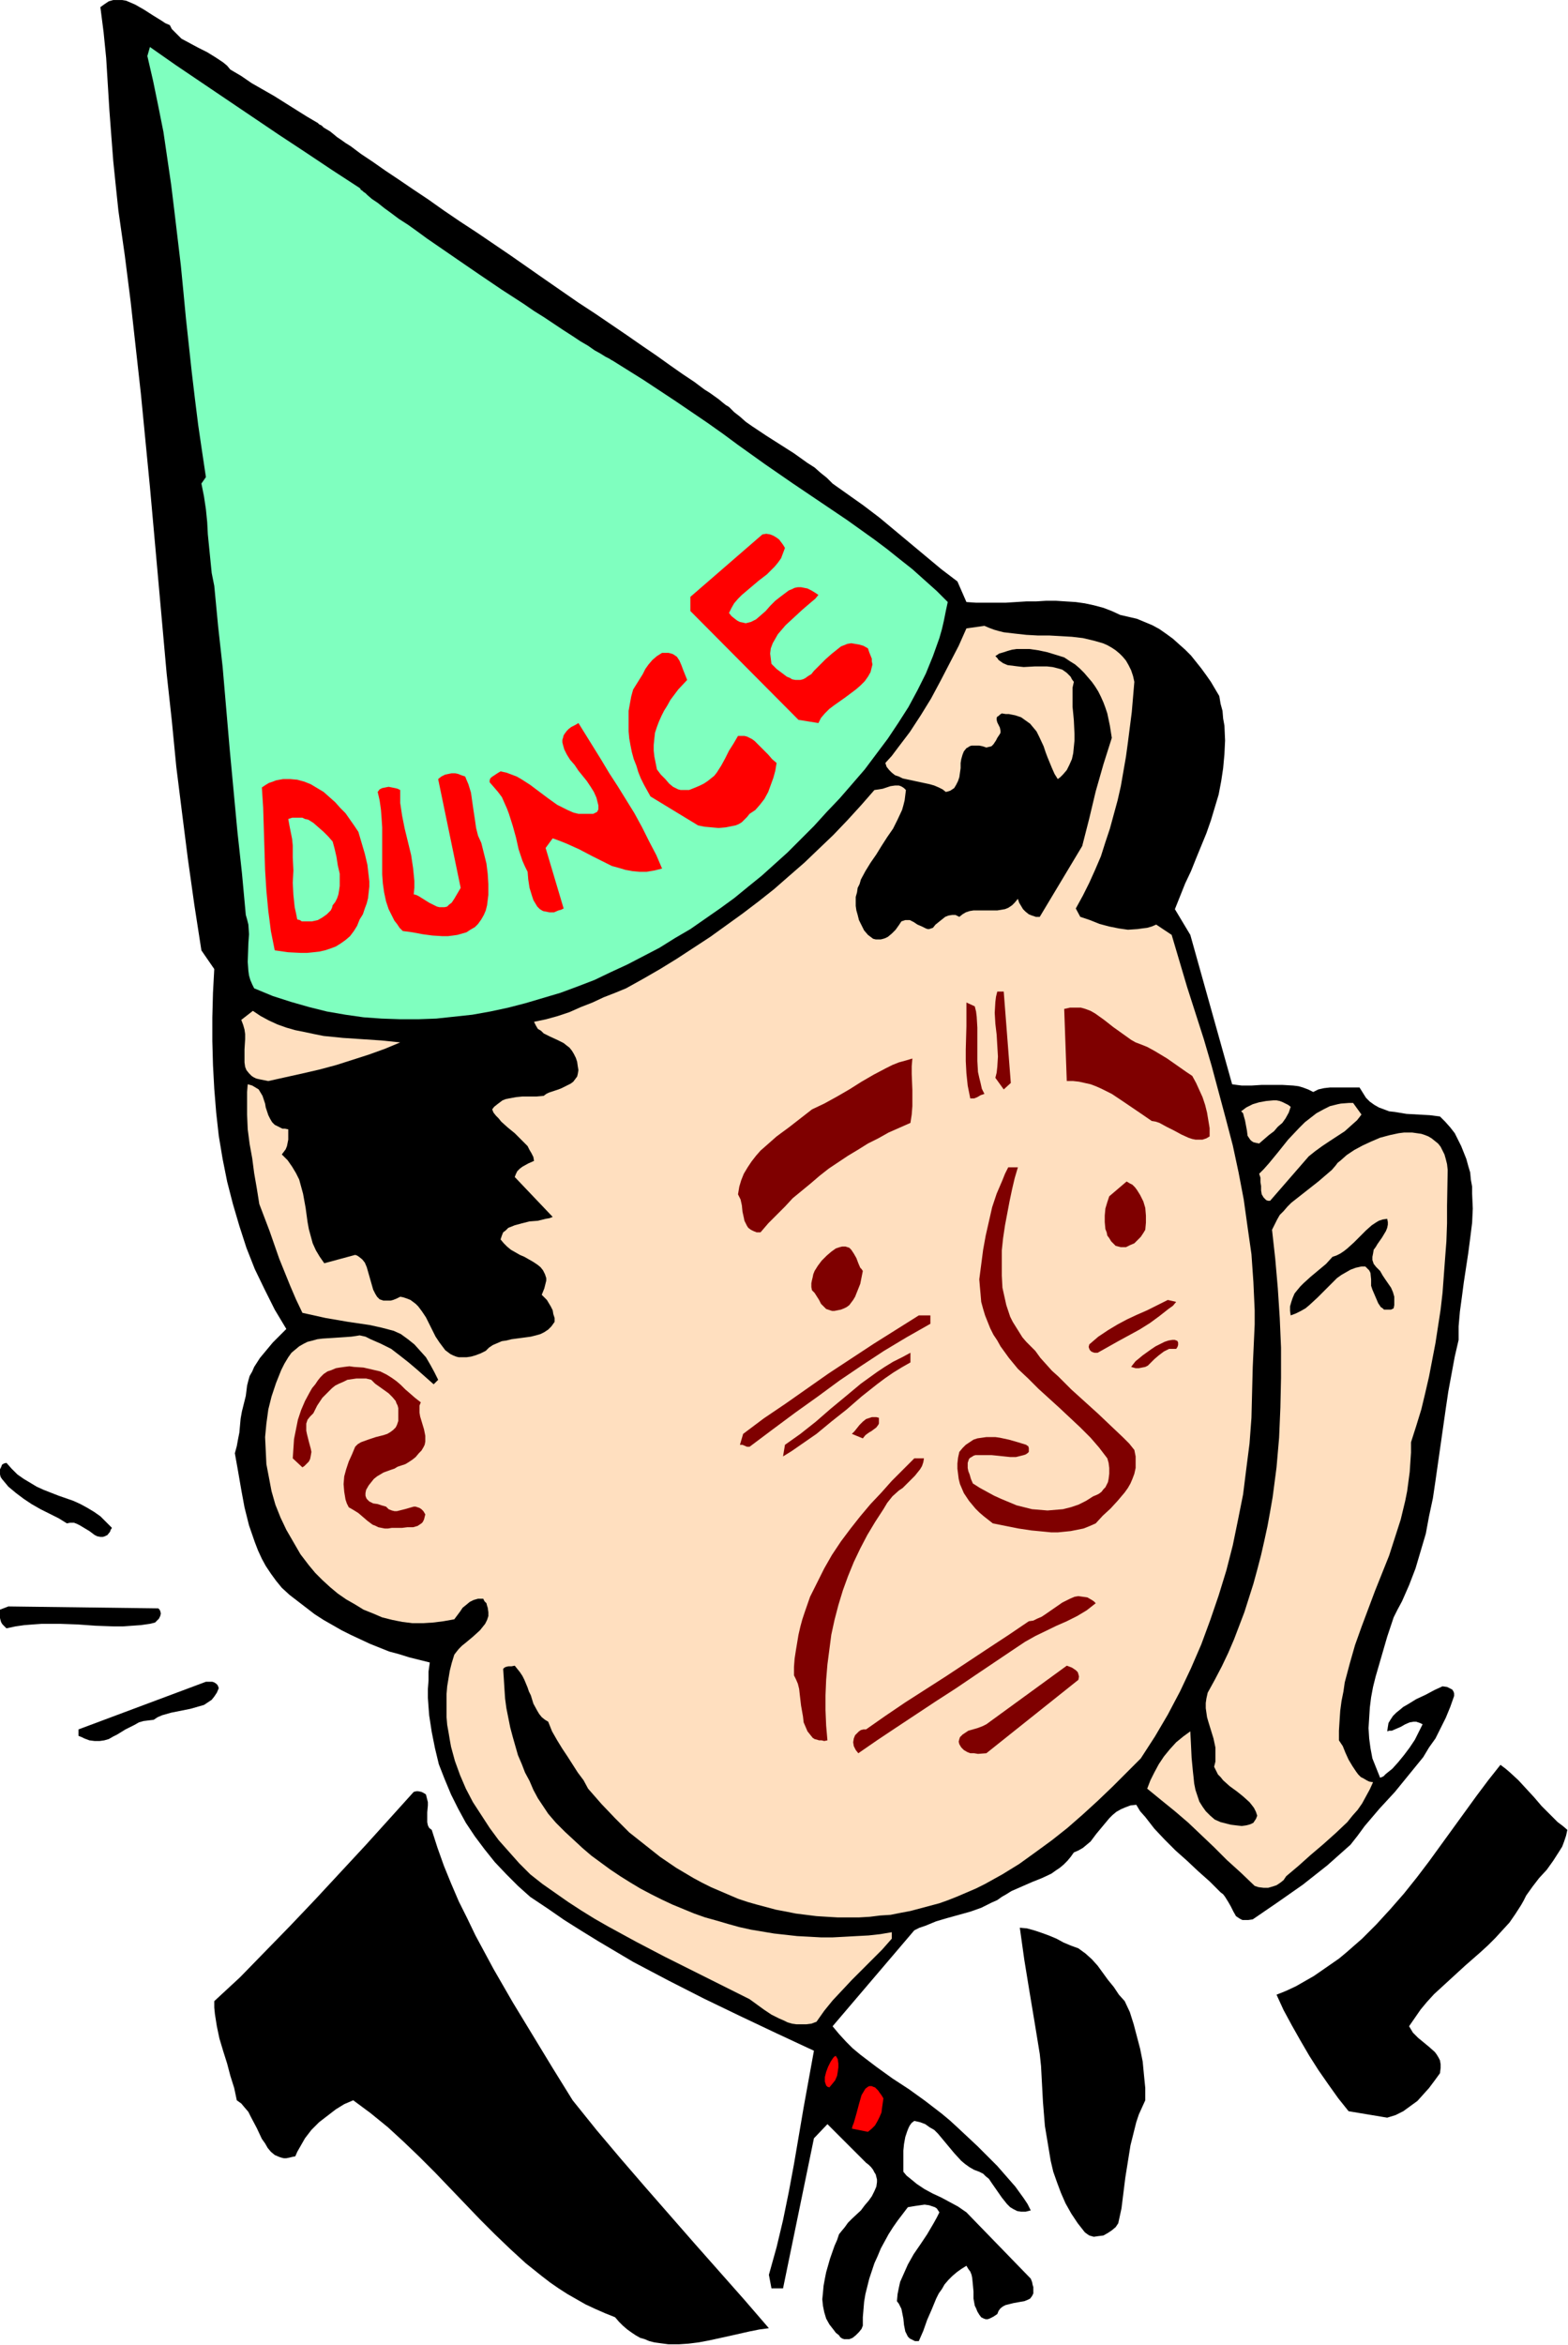 <svg xmlns="http://www.w3.org/2000/svg" fill-rule="evenodd" height="588.515" preserveAspectRatio="none" stroke-linecap="round" viewBox="0 0 2437 3642" width="393.822"><style>.brush1{fill:#000}.pen1{stroke:none}.brush2{fill:#ffdfbf}.brush3{fill:#7fffbf}.brush4{fill:red}.brush5{fill:#7f0000}</style><path class="pen1 brush1" d="m1850 1452 65 232 7 1 8 1h15l16-1h32l17 1 8 1 7 2 8 3 8 4 8-4 9-2 9-1h46l5 8 5 8 6 6 7 5 7 4 8 3 8 3 9 1 18 3 18 1 18 1 8 1 8 1 8 8 8 9 7 9 5 10 5 10 4 10 4 10 3 11 3 10 1 11 2 11v11l1 23-1 22-3 24-3 23-7 46-3 23-3 22-2 23v21l-6 26-5 27-5 27-4 27-4 28-4 28-8 56-4 27-6 28-5 27-8 27-8 27-10 26-11 25-7 13-6 12-10 30-9 31-9 31-4 16-3 16-2 16-1 16-1 16 1 16 2 15 3 16 6 15 6 15 5-2 4-4 10-8 9-10 9-11 9-12 8-12 6-12 6-12-4-2-3-1-3-1h-4l-6 1-7 3-7 4-7 3-7 3h-4l-3 1 1-7 1-6 3-5 4-6 5-5 5-4 6-5 7-4 13-8 15-7 13-7 13-6 7 1 6 3 2 1 2 3 1 3v4l-6 17-7 17-8 16-8 16-10 14-9 15-22 27-22 27-12 13-12 13-23 27-11 15-11 14-18 16-18 16-19 15-19 15-20 14-20 14-19 13-19 13-7 1h-9l-4-2-3-2-3-2-4-7-4-8-4-7-5-8-3-4-4-3-17-17-18-16-17-16-18-16-17-17-16-17-14-18-8-9-6-10-9 1-8 3-7 3-7 4-6 5-5 5-10 12-5 6-5 6-9 12-6 5-6 5-7 4-7 3-5 7-5 6-6 6-6 5-6 4-7 5-15 7-15 6-16 7-16 7-8 5-7 4-7 5-9 4-16 8-17 6-18 5-18 5-17 5-17 7-9 3-8 4-127 149 10 12 11 12 10 10 12 10 25 19 25 18 26 17 25 18 26 20 12 10 12 11 31 29 31 31 14 16 14 16 13 18 6 9 5 10-8 2h-7l-6-1-6-3-5-3-5-5-4-5-4-5-16-23-4-6-5-4-4-4-6-3-8-3-7-4-7-5-6-5-11-12-10-12-10-12-5-6-6-6-7-4-7-5-8-3-9-2-4 3-3 4-2 4-2 5-3 9-2 11-1 10v33l5 6 5 4 11 9 12 8 13 7 13 6 13 7 13 7 13 9 100 103 2 5 1 5 1 3v10l-2 4-3 4-4 2-5 2-6 1-11 2-12 3-4 2-4 3-3 4-2 5-6 4-6 3-3 1h-3l-3-1-4-2-3-4-3-5-2-5-2-4-2-11v-11l-1-11-1-10-1-5-2-5-3-4-3-5-8 5-7 5-7 6-6 6-6 7-4 7-5 7-4 8-7 17-7 16-6 17-7 16h-6l-4-2-4-2-3-3-2-4-2-4-2-10-1-10-2-10-1-5-2-4-2-4-3-4 1-11 2-10 2-9 4-9 4-9 4-9 9-16 11-16 10-15 10-17 5-9 4-8-2-3-2-3-3-2-3-1-6-2-7-1-7 1-7 1-6 1-6 1-16 21-7 10-7 11-6 11-6 11-5 12-5 11-4 12-4 12-3 12-3 12-2 12-1 12-1 12v13l-2 5-4 5-5 5-5 4-5 2h-8l-3-1-3-2-2-3-5-4-3-4-7-9-5-9-3-10-2-10-1-10 1-10 1-11 2-11 2-10 6-21 7-20 4-9 3-9 4-5 5-6 5-7 6-6 14-13 6-8 6-7 5-7 4-8 3-7 1-7v-4l-1-4-1-4-2-3-2-4-3-4-4-4-4-3-60-60-21 22-48 233h-18l-4-21 12-43 10-42 9-44 8-43 15-88 16-88-58-27-57-27-56-27-55-28-55-29-27-16-27-16-26-16-27-17-26-18-27-18-19-17-18-18-18-19-16-20-15-20-14-21-12-22-11-22-10-24-9-23-6-25-5-25-2-13-2-13-1-13-1-14v-14l1-13v-14l2-14-16-4-16-4-16-5-15-4-15-6-15-6-15-7-15-7-14-7-14-8-14-8-14-9-13-10-13-10-13-10-12-11-9-11-8-11-8-12-6-11-6-13-5-13-9-26-7-28-5-27-5-29-5-28 3-11 2-11 2-10 1-11 1-11 2-11 3-12 3-12 1-8 1-8 2-8 2-7 4-7 3-7 9-14 10-12 10-12 11-11 10-10-9-15-9-15-8-16-8-16-15-31-13-33-11-34-10-34-9-35-7-35-6-36-4-36-3-37-2-37-1-37v-37l1-38 2-37-20-29-11-71-10-71-9-71-9-72-7-72-8-73-13-145-13-145-14-144-8-72-8-72-9-71-10-70-4-38-4-39-3-39-3-40-5-81-4-40-5-39 7-5 6-4 7-2h14l6 1 7 3 7 3 14 8 14 9 13 8 6 4 7 3 3 6 5 5 5 5 5 5 13 7 13 7 14 7 13 8 6 4 6 4 6 5 5 6 17 10 16 11 35 20 35 22 16 10 17 10 2 2 4 2 3 3 5 3 5 3 5 4 6 5 6 4 7 5 8 5 8 6 8 6 9 6 9 6 20 14 21 14 22 15 24 16 24 17 25 17 26 17 53 36 53 37 26 18 26 18 26 17 25 17 25 17 23 16 22 15 21 15 20 14 9 6 9 6 8 6 8 6 8 5 7 5 7 5 6 5 5 4 5 3 8 8 9 7 9 8 10 7 21 14 22 14 22 14 21 15 11 7 9 8 10 8 9 9 24 17 24 17 25 19 48 40 24 20 24 20 25 19 14 32 15 1h46l32-2h15l16-1h15l15 1 16 1 14 2 14 3 15 4 13 5 13 6 13 3 13 3 12 5 12 5 11 6 10 7 11 8 10 9 9 8 9 9 8 10 8 10 8 11 7 10 13 22 2 12 3 11 1 12 2 11 1 23-1 21-2 22-3 20-4 21-6 20-6 20-7 20-16 39-8 20-9 19-16 40 24 40z"/><path class="pen1 brush2" d="m1797 1436-7 3-7 2-8 1-7 1-15 1-14-2-15-3-15-4-15-6-15-5-7-13 11-20 10-20 9-20 9-21 7-22 7-21 6-22 6-22 5-22 4-23 4-23 3-22 6-47 4-47-2-9-3-9-4-8-4-7-5-6-5-5-6-5-6-4-7-4-7-3-7-2-7-2-17-4-17-2-17-1-18-1h-18l-18-1-18-2-17-2-8-2-7-2-8-3-7-3-28 4-12 27-14 27-14 27-15 28-16 26-17 26-19 25-9 12-10 11 2 6 4 5 4 4 5 4 6 2 6 3 14 3 14 3 14 3 7 2 7 3 6 3 5 4 4-1 3-1 3-2 3-2 3-5 3-6 2-6 1-7 1-7v-8l1-6 2-7 2-5 4-5 2-1 3-2 3-1h12l5 1 6 2 4-1 4-1 3-3 4-6 2-4 2-3 2-3 1-2v-3l-1-5-2-4-2-4-1-4v-3l1-2 2-1 2-2 3-2 6 1h5l10 2 9 3 7 5 7 5 5 6 5 6 4 8 7 15 3 9 3 8 7 17 4 9 5 8 4-3 4-4 6-7 4-8 4-9 2-9 1-10 1-10v-10l-1-21-1-11-1-10v-30l2-9-3-4-2-4-3-3-3-3-7-5-7-2-8-2-9-1h-18l-18 1-9-1-8-1-8-1-7-3-7-5-2-3-3-3 6-4 7-2 6-2 7-2 7-1h20l14 2 14 3 26 8 9 6 8 5 7 6 7 7 12 14 5 7 5 8 4 8 4 9 3 8 3 9 4 19 3 19-13 41-12 42-10 42-11 43-66 110h-6l-6-2-5-2-5-4-4-4-3-5-3-5-2-6-5 6-4 4-6 4-5 2-6 1-6 1h-37l-6 1-6 2-5 3-5 4-6-3h-5l-6 1-5 2-5 4-5 4-5 4-4 5-3 1-3 1h-2l-3-1-6-3-7-3-6-4-6-3h-7l-3 1-3 1-4 6-5 7-6 6-6 5-4 2-3 1-4 1h-8l-4-1-4-3-4-3-6-7-4-8-4-8-2-8-2-7-1-7v-14l2-7 1-7 3-6 2-7 7-13 8-13 9-13 8-13 9-14 9-13 7-14 7-15 2-7 2-8 1-8 1-8-3-3-3-2-2-1-3-1h-6l-7 1-6 2-6 2-6 1-7 1-21 24-21 23-22 23-22 21-23 22-23 20-24 21-24 19-25 19-25 18-25 18-26 17-26 17-26 16-26 15-27 15-17 7-18 7-17 8-18 7-18 8-18 6-18 5-19 4 3 6 3 5 5 3 4 4 10 5 11 5 10 5 5 4 4 3 4 5 3 5 3 6 2 6 1 7 1 6-1 6-1 4-3 4-3 4-4 3-4 2-10 5-5 2-6 2-9 3-4 2-4 3-11 1h-22l-10 1-11 2-5 1-5 2-4 3-4 3-5 4-3 4 2 5 4 5 4 4 4 5 10 9 11 9 10 10 5 5 5 5 3 6 3 5 3 6 1 6-9 4-9 5-4 3-4 4-2 4-2 5 59 62-5 2-6 1-12 3-13 1-12 3-11 3-5 2-5 2-4 4-4 3-2 5-2 6 5 6 5 5 6 5 14 8 7 3 14 8 6 4 5 4 4 5 3 6 2 6v4l-1 4-1 4-1 4-2 5-2 5 4 4 4 4 3 5 3 5 3 6 1 6 2 6v6l-5 7-5 5-6 4-6 3-7 2-8 2-15 2-15 2-8 2-7 1-7 3-7 3-6 4-5 5-8 4-8 3-7 2-7 1h-12l-4-1-5-2-4-2-4-3-4-3-3-4-6-8-6-9-10-20-5-10-6-9-6-8-4-4-4-3-4-3-5-2-6-2-5-1-6 3-5 2-4 1h-11l-3-1-3-1-4-4-3-5-3-6-2-7-2-7-2-7-2-7-2-7-3-7-4-5-5-4-3-2-3-1-48 13-7-10-6-10-5-11-3-11-3-11-2-11-3-22-4-22-3-11-3-11-5-10-6-10-7-10-9-9 3-4 3-4 2-5 1-5 1-5v-16l-5-1h-4l-6-3-6-3-4-4-3-5-3-6-4-12-1-6-2-6-2-6-3-5-3-5-5-3-5-3-7-2-1 12v35l1 23 3 23 4 22 3 23 4 23 4 25 16 42 15 43 17 42 9 21 10 21 18 4 18 4 35 6 34 5 18 4 19 5 11 5 11 8 10 8 9 10 9 10 7 12 6 11 6 12-7 7-26-23-13-11-14-11-13-10-16-8-16-7-8-4-9-2-6 1-7 1-15 1-15 1-15 1-8 1-7 2-8 2-6 3-7 4-6 5-6 5-5 7-6 10-5 10-4 10-4 10-7 21-5 20-3 22-2 21 1 21 1 21 4 21 4 21 6 21 8 20 9 19 11 19 11 19 13 17 10 12 11 11 12 11 12 10 13 9 14 8 13 8 15 6 14 6 16 4 15 3 16 2h16l16-1 16-2 17-3 9-12 4-6 5-4 6-5 6-3 7-2h8l2 4 3 3 1 4 1 3 1 7v6l-2 6-3 6-4 5-4 5-11 10-6 5-6 5-5 4-5 5-4 5-3 4-4 13-3 12-2 12-2 12-1 12v36l1 12 2 11 2 12 2 11 6 22 8 22 9 21 11 21 13 20 13 20 14 19 16 18 16 18 17 17 19 15 20 14 20 14 20 13 21 13 21 12 44 24 44 23 44 22 44 22 44 22 22 16 12 8 12 6 7 3 6 3 7 2 7 1h15l8-1 8-3 12-17 13-16 15-16 15-16 16-16 16-16 15-15 15-17v-10l-18 3-18 2-19 1-18 1-19 1h-18l-18-1-19-1-18-2-18-2-18-3-18-3-18-4-18-5-17-5-18-5-17-6-17-7-17-7-17-8-16-8-17-9-15-9-16-10-15-10-15-11-15-11-14-12-14-13-13-12-14-14-12-14-8-12-8-12-7-13-6-14-7-13-5-13-6-14-4-14-4-14-4-15-3-15-3-15-2-15-1-15-1-16-1-15 2-2 2-1 4-1h5l5-1 4 5 4 5 4 6 3 6 5 12 2 6 3 6 4 13 6 11 3 5 4 5 5 4 5 3 6 15 8 14 8 13 8 12 16 25 9 12 7 13 21 24 21 22 22 22 24 19 24 19 25 17 27 16 13 7 14 7 14 6 14 6 14 6 15 5 14 4 15 4 15 4 16 3 15 3 16 2 16 2 16 1 17 1h33l17-1 16-2 16-1 15-3 16-3 15-4 15-4 15-4 14-5 15-6 14-6 14-6 14-7 27-15 26-16 25-18 26-19 24-19 24-21 23-21 23-22 22-22 22-22 22-34 20-34 19-36 17-36 16-37 14-38 13-38 12-39 10-39 8-39 8-40 5-40 5-39 3-40 1-40 1-39 1-22 1-22 1-22v-22l-1-22-1-22-3-43-6-42-6-43-8-42-9-42-11-42-11-41-11-41-12-41-26-81-24-81-24-16z"/><path class="pen1 brush3" d="m559 292 1 1 1 2 2 1 2 2 3 2 3 3 7 6 9 6 10 8 11 8 12 9 14 9 14 10 15 11 16 11 16 11 16 11 35 24 34 23 34 22 16 11 16 10 15 10 15 10 14 9 12 8 12 7 10 7 9 5 8 5 4 2 2 1 3 2 2 1 24 15 24 15 50 33 50 34 24 17 23 17 42 30 42 29 43 29 43 29 42 30 20 15 20 16 19 15 19 17 19 17 17 17-3 14-3 15-3 13-4 14-5 14-5 14-11 27-13 26-14 26-16 25-16 24-18 24-18 24-19 22-20 23-20 21-20 22-41 41-20 18-20 18-21 17-22 18-22 16-23 16-23 16-24 14-24 15-25 13-25 13-26 12-25 12-26 10-27 10-27 8-27 8-27 7-28 6-28 5-28 3-28 3-28 1h-28l-29-1-28-2-28-4-29-5-28-7-28-8-28-9-29-12-3-6-3-7-2-7-1-7-1-14 1-29 1-14-1-15-2-8-2-7-6-65-7-64-12-128-11-128-7-63-6-63-4-20-2-20-4-40-1-19-2-20-3-20-4-20 7-10-6-40-6-41-5-40-5-42-9-83-4-42-4-41-10-84-5-41-6-41-6-41-8-40-8-39-9-39 4-14 40 28 40 27 80 54 40 27 41 27 42 28 43 28z"/><path class="pen1 brush4" d="m1220 851-3 8-3 8-5 7-5 6-6 6-6 6-13 10-13 11-13 11-6 6-6 7-4 7-4 8 4 5 5 4 4 3 4 2 5 1 4 1 4-1 4-1 4-2 4-2 7-6 8-7 7-8 8-8 9-7 8-6 4-3 5-2 4-2 5-1h5l5 1 5 1 6 3 5 3 6 4-5 6-6 5-14 12-13 12-13 12-6 7-6 7-4 7-4 7-3 8-1 8 1 8 1 8 8 8 8 6 8 6 5 2 3 2 5 1h8l4-1 4-2 4-3 5-3 4-5 9-9 9-9 9-8 10-8 5-4 5-2 5-2 6-1 6 1 6 1 7 2 7 4 2 6 2 5 2 5v4l1 5-1 4-1 4-1 4-4 7-5 7-7 7-7 6-16 12-17 12-8 6-7 7-6 7-4 8-31-5-168-169v-22l112-97 6-1 6 1 5 2 5 3 4 3 3 4 3 4 3 5zm-152 205-14 15-12 16-5 9-5 8-4 8-4 9-3 8-3 9-1 9-1 10v9l1 9 2 10 2 10 6 8 7 7 6 7 6 5 4 2 4 2 4 1h13l5-2 5-2 7-3 6-3 6-4 5-4 5-4 4-5 7-11 6-11 6-12 7-11 7-12h10l4 1 4 2 4 2 4 3 7 7 7 7 7 7 6 7 7 6-2 12-3 11-4 11-4 11-6 11-7 9-7 8-9 6-4 5-4 4-4 4-5 3-5 2-5 1-10 2-11 1-11-1-11-1-10-2-74-45-10-18-5-10-4-10-3-10-4-10-3-11-2-10-2-11-1-11v-32l2-11 2-11 3-11 5-8 5-8 5-8 4-8 5-7 6-7 7-6 8-5h10l4 1 3 1 3 2 3 2 4 6 3 7 3 8 6 15zm-133 125 12 20 13 20 26 42 12 22 11 22 11 21 9 21-12 3-12 2h-11l-11-1-11-2-10-3-11-3-10-5-20-10-21-11-20-9-10-4-11-4-11 15 28 94-4 2-4 1-7 3h-7l-5-1-5-1-5-3-4-4-3-5-3-5-2-6-4-13-2-13-1-12-4-8-4-9-6-18-4-18-5-18-6-19-3-8-4-9-4-9-6-8-6-7-7-8v-3l1-3 2-2 3-2 6-4 5-3 9 2 8 3 8 3 7 4 14 9 28 21 14 10 8 4 8 4 9 4 8 2h23l4-2 2-1 1-2 1-2v-6l-1-4-2-8-4-9-5-8-6-9-13-16-6-9-7-8-5-8-4-8-2-7-1-4v-4l1-3 1-4 2-3 3-4 3-3 4-3 6-3 5-3 36 58zm-187 128 4 16 4 16 2 16 1 16v17l-1 8-1 8-2 8-3 7-4 7-5 7-5 5-7 4-6 4-7 2-7 2-7 1-8 1h-8l-16-1-15-2-16-3-15-2-5-5-4-6-4-5-3-6-6-12-4-12-3-14-2-14-1-14v-73l-1-15-1-13-2-14-3-13 3-4 4-2 5-1 5-1 5 1 5 1 4 1 4 2v20l3 20 4 20 10 41 3 20 1 10 1 10v11l-1 10 4 1 4 2 8 5 8 5 8 4 4 2 4 1h8l4-1 3-3 4-3 4-6 10-17-35-169 5-4 6-3 5-1 5-1h5l5 1 5 2 6 2 2 5 3 7 4 13 2 14 2 14 2 13 2 14 3 12 5 11zm-191-17 5 17 5 17 4 17 2 17 1 9v8l-1 9-1 9-2 8-3 8-3 9-5 8-4 10-5 8-6 8-7 6-7 5-8 5-8 3-9 3-9 2-9 1-10 1h-9l-20-1-21-3-3-15-3-15-2-16-2-15-3-32-2-32-1-33-1-32-1-32-2-31 6-4 5-3 6-2 5-2 11-2h11l11 1 11 3 10 4 10 6 10 6 9 8 9 8 8 9 8 8 7 10 7 10 6 9z"/><path class="pen1 brush3" d="m517 1307 3 11 3 13 2 13 3 13v19l-1 7-1 6-2 6-3 6-4 5-1 4-2 4-6 6-7 5-7 4-9 2h-16l-3-2-4-1-2-10-2-9-2-19-1-19 1-19-1-20v-19l-1-10-2-10-2-10-2-11 6-2h16l4 2 5 1 8 5 8 7 8 7 7 7 7 8z"/><path class="pen1 brush5" d="m1571 1682-11 10-13-18 2-8 1-9 1-16-1-17-1-17-2-17-1-17 1-17 1-8 2-8h10l11 142zm-56-119 2 8 1 8 1 17v52l1 17 2 9 2 8 2 9 4 8-6 2-5 3-5 2h-6l-2-10-2-10-2-19-1-19v-18l1-36v-37l13 6zm338 108 6 11 5 11 5 11 4 12 3 12 2 12 2 12v13l-5 3-6 2h-11l-5-1-6-2-11-5-11-6-12-6-11-6-6-2-6-1-16-11-31-21-15-10-16-8-9-4-8-3-9-2-9-2-9-1h-10l-4-112 9-2h17l7 2 8 3 7 4 7 5 7 5 14 11 14 10 7 5 7 5 7 4 8 3 10 4 11 6 10 6 10 6 20 14 10 7 9 6z"/><path class="pen1 brush2" d="m622 1619-24 10-25 9-25 8-25 8-26 7-26 6-27 6-27 6-5-1-5-1-5-1-4-1-4-2-3-2-4-4-4-5-2-5-1-7v-20l1-16v-8l-1-7-2-7-3-8 18-14 12 8 13 7 13 6 14 5 14 4 15 3 14 3 15 3 30 3 30 2 30 2 29 3z"/><path class="pen1 brush5" d="m1418 1644-1 12v12l1 25v25l-1 13-2 13-34 15-16 9-16 8-16 10-15 9-15 10-15 10-14 11-14 12-28 23-12 13-13 13-13 13-12 14h-6l-5-2-4-2-4-3-2-3-2-4-2-4-1-5-2-9-1-10-2-9-2-4-2-4 2-12 3-10 4-10 6-10 6-9 7-9 7-8 8-7 17-15 19-14 18-14 18-14 19-9 20-11 19-11 19-12 19-11 19-10 10-5 10-4 11-3 10-3z"/><path class="pen1 brush2" d="m2006 1719-3 9-5 9-5 7-7 6-6 7-8 6-15 13-5-1-4-1-3-2-2-2-2-3-2-3-1-8-3-16-2-7-1-4-3-3 4-3 4-3 10-5 10-3 11-2 11-1h5l5 1 5 2 4 2 4 2 4 3zm110 12-3 4-4 5-9 8-10 9-23 15-12 8-11 8-10 8-60 69h-3l-3-1-2-2-2-2-3-5-1-6v-7l-1-6v-7l-2-6 7-7 8-9 14-17 16-20 17-18 9-9 9-7 9-7 11-6 10-5 12-3 5-1 13-1h6l13 18zm134 86-1 56v27l-1 28-2 26-2 27-2 27-3 26-4 26-4 26-5 26-5 26-6 26-6 25-8 26-8 25v16l-1 15-1 15-2 15-2 15-3 15-7 29-9 28-9 28-22 55-21 56-10 28-8 28-8 30-2 14-3 15-2 15-1 15-1 16v15l6 9 4 10 5 11 6 10 6 9 3 4 4 4 4 2 5 3 4 2 6 1-5 11-6 11-6 11-7 10-8 9-8 10-18 17-19 17-20 17-19 17-19 16-4 6-5 4-6 4-6 2-7 2h-7l-8-1-6-2-22-21-21-19-20-20-20-19-20-19-21-18-21-17-22-18 5-13 6-12 7-13 8-12 9-11 10-11 11-9 11-8 1 20 1 21 2 21 1 9 1 10 2 10 3 9 3 9 5 8 5 7 7 7 7 6 9 4 4 1 4 1 8 2 8 1 9 1 7-1 4-1 3-1 4-2 2-3 2-3 2-5-2-6-3-6-3-4-4-5-10-9-10-8-11-8-10-9-4-5-4-4-3-6-3-6 2-8v-22l-3-14-4-13-4-13-2-7-1-7-1-7v-8l1-7 2-9 11-20 11-21 10-21 9-21 8-21 8-21 7-22 7-22 6-22 6-23 5-22 5-23 4-22 4-23 6-46 4-46 2-47 1-46v-47l-2-46-3-46-4-46-5-45 4-8 4-8 4-7 6-6 6-7 6-6 14-11 14-11 14-11 14-12 7-6 6-7 3-4 5-4 9-8 12-8 13-7 13-6 14-6 15-4 14-3 8-1h13l7 1 7 1 6 2 5 2 5 3 5 4 5 4 4 5 3 6 3 6 2 7 2 8 1 9z"/><path class="pen1 brush5" d="m1582 1813-5 17-4 17-4 19-7 37-3 20-2 19v39l1 19 4 18 2 9 3 9 3 9 4 8 5 8 5 8 5 8 6 7 7 7 7 7 8 11 9 10 9 10 10 9 20 20 21 19 21 19 20 19 19 18 9 9 8 10 2 10v18l-2 9-3 8-3 7-4 7-5 7-11 13-11 12-12 11-11 12-9 4-10 4-10 2-10 2-10 1-10 1h-10l-10-1-21-2-20-3-40-8-14-11-7-6-6-6-5-6-5-6-4-6-4-6-3-7-3-7-2-8-1-8-1-8v-8l1-9 2-9 5-6 5-5 6-4 6-4 6-2 7-1 7-1h14l7 1 14 3 14 4 13 4 1 1 2 1 1 3v6l-2 2-3 2-3 1-4 1-8 2h-9l-19-2-10-1h-25l-3 1-3 2-2 1-2 2-1 3-1 3v8l1 5 2 5 2 7 3 7 11 7 11 6 11 6 11 5 12 5 12 5 12 3 12 3 12 1 12 1 12-1 12-1 12-3 12-4 12-6 11-7 5-2 4-2 4-3 3-4 3-3 2-4 2-4 1-5 1-8v-9l-1-8-2-7-13-17-13-15-16-16-16-15-16-15-33-30-16-16-16-15-14-17-13-18-5-9-6-9-5-10-4-10-4-10-3-10-3-11-1-12-1-11-1-12 6-46 4-22 5-22 5-22 7-21 9-21 4-10 5-10h15zm198 97-3 5-4 6-5 5-5 5-7 3-6 3h-8l-4-1-4-1-4-4-3-3-3-5-3-4-1-5-2-5-1-11v-10l1-11 3-10 3-9 27-23 5 3 4 2 4 4 3 4 5 8 5 10 3 10 1 12v11l-1 11z"/><path class="pen1 brush1" d="m2156 1893 1 5v4l-1 5-2 5-6 10-7 10-3 5-3 4-1 6-1 5v5l2 6 4 5 3 3 3 3 4 7 4 6 9 13 3 7 2 7v13l-1 5-4 2h-11l-2-2-3-2-2-3-2-3-3-7-3-7-3-7-2-6v-10l-1-10-2-4-3-3-3-3h-6l-9 2-8 3-7 4-7 4-7 5-6 6-12 12-12 12-13 12-6 5-7 4-8 4-8 3-1-7v-7l2-7 2-6 3-7 4-5 5-6 5-5 11-10 12-10 12-10 10-11 6-2 6-3 6-4 5-4 10-9 9-9 10-10 9-8 6-4 5-3 6-2 7-1z"/><path class="pen1 brush5" d="m1341 1974-2 10-2 10-4 10-4 10-3 5-3 4-3 4-4 3-4 2-5 2-5 1-5 1h-4l-3-1-3-1-3-1-4-4-4-4-3-6-7-11-4-4-1-5v-6l1-5 1-4 1-5 2-5 5-8 6-8 8-8 7-6 7-5 6-2 4-1h5l3 1 3 1 3 3 2 3 2 3 4 7 3 8 3 7 2 2 2 3zm487 48-5 6-7 5-14 11-15 11-16 10-33 18-16 9-16 9h-5l-3-1-2-1-2-2-1-2-1-3 1-4 7-6 7-6 15-10 15-9 15-8 15-7 16-7 16-8 16-8 13 3zm-382 34-37 21-35 21-35 23-34 23-34 25-35 25-35 26-36 27h-4l-7-3h-4l5-17 32-24 34-23 67-47 35-23 35-23 35-22 35-22h18v13zm382 39h-11l-4 2-4 2-4 3-4 3-7 6-7 7-3 3-4 2-5 1-5 1h-5l-7-2 3-4 4-5 5-4 6-5 14-10 6-4 8-4 6-3 6-2 6-1h4l2 1h1l1 1 1 2v4l-1 3-2 3zm-413 21-14 8-13 8-13 9-12 9-24 19-23 20-24 19-23 19-26 18-13 9-13 8 3-18 24-17 24-19 23-20 23-19 24-20 25-18 12-8 13-8 14-7 13-7v15zm-761 62-2 5v11l1 6 3 10 3 10 2 10v9l-1 5-2 4-3 5-4 4-5 6-5 4-6 4-5 3-12 4-5 3-6 2-11 4-5 3-5 3-5 4-4 5-4 5-4 7-1 5v4l1 3 1 2 2 2 2 2 6 3 7 1 6 2 7 2 2 2 2 2 5 2 4 1h4l4-1 8-2 7-2 7-2h3l3 1 3 1 3 2 3 3 3 5-1 4-1 4-2 4-2 2-3 2-3 2-7 2h-9l-8 1h-16l-6 1h-5l-5-1-5-1-4-2-5-2-8-6-7-6-7-6-8-5-7-4-3-6-2-6-1-6-1-6-1-12 1-12 3-11 4-12 5-11 5-12 4-4 5-3 11-4 12-4 12-3 6-2 5-3 4-3 4-4 2-4 2-6v-20l-1-4-2-4-1-3-5-6-6-6-7-5-14-10-6-6-8-2h-15l-7 1-7 1-6 3-7 3-6 3-5 4-5 5-5 5-5 5-4 6-4 6-6 12-5 5-4 5-2 6v11l1 5 3 12 3 11 1 5-1 6-1 5-2 4-5 5-2 2-3 2-15-14 1-15 1-15 3-15 3-15 5-15 6-14 7-13 4-7 5-6 4-6 4-5 5-5 6-4 6-2 7-3 6-1 7-1 8-1 7 1 15 1 13 3 13 3 10 5 8 5 7 5 7 6 7 7 7 6 8 7 9 7zm712 24v9l-1 2-3 4-4 3-4 3-2 1-3 2-4 3-4 5-17-7 4-4 4-5 4-5 5-5 5-4 6-2 3-1h7l4 1zm70 63-1 6-2 6-3 5-4 5-4 5-5 5-9 9-5 5-6 4-10 9-4 5-4 5-3 5-3 5-13 20-12 20-11 21-10 21-9 22-8 22-7 23-6 23-5 23-3 23-3 23-2 24-1 24v23l1 24 2 23-5 1-4-1h-4l-3-1-4-1-3-2-4-5-4-5-3-7-3-7-1-9-3-17-2-17-1-9-2-8-3-7-3-6v-13l1-13 2-13 2-12 2-12 3-13 3-11 4-12 8-23 11-22 11-22 12-21 14-21 15-20 15-19 16-19 17-18 16-18 35-35h15z"/><path class="pen1 brush1" d="m174 2373-2 3-1 3-4 5-4 2-3 1h-4l-5-1-4-2-4-3-4-3-5-3-10-6-4-2-5-2h-6l-5 1-13-8-28-14-14-8-12-8-12-9-12-10-5-6-5-6-2-3-1-4v-8l2-4 1-3 3-2 4-1 8 9 9 9 10 7 10 6 10 6 11 5 23 9 23 8 11 5 11 6 10 6 10 7 9 9 9 9z"/><path class="pen1 brush5" d="m1703 2490-14 11-15 9-16 8-16 7-33 16-16 9-15 10-61 41-31 21-31 20-62 41-30 20-29 20-4-5-3-6-1-6 1-6 2-5 2-2 2-2 2-2 3-2 4-1h4l30-21 31-21 64-41 65-43 32-21 31-21 7-1 6-3 7-3 6-4 13-9 13-9 6-3 6-3 7-3 6-1 7 1 7 1 7 4 3 2 3 3z"/><path class="pen1 brush1" d="m246 2498 2 2 1 2 1 4-1 4-2 4-3 3-3 3-4 1-4 1-14 2-14 1-14 1h-14l-28-1-28-2-28-1H65l-14 1-13 1-14 2-14 3-3-3-3-3-2-3-1-3-1-4v-13l13-5 233 3z"/><path class="pen1 brush5" d="m1676 2609-143 114-13 1-6-1h-6l-5-2-5-3-4-4-3-5-1-4 1-4 1-3 2-2 2-2 3-2 6-4 14-4 8-3 6-3 125-91 8 3 3 2 3 2 3 3 1 3 1 4-1 5z"/><path class="pen1 brush1" d="m340 2622-3 7-4 6-4 5-6 4-6 4-7 2-14 4-30 6-7 2-7 2-7 3-6 4-8 1-8 1-7 2-7 4-14 7-13 8-6 3-7 4-7 2-7 1h-8l-8-1-8-3-4-2-5-2v-10l198-74h10l3 1 3 2 2 2 1 2 1 3zm2096 220-2 9-3 9-3 8-5 8-9 14-10 14-12 13-10 13-10 14-4 8-4 7-9 14-9 13-11 12-11 12-11 11-12 11-24 21-24 22-12 11-12 11-11 12-10 12-9 13-9 13 3 5 3 5 4 4 4 4 17 14 9 8 3 4 3 5 2 4 1 6v6l-1 8-8 11-9 12-9 10-9 10-11 8-11 8-12 6-13 4-60-10-16-20-15-21-16-23-14-22-14-24-13-23-13-24-11-24 15-6 15-7 14-8 14-8 13-9 13-9 13-9 12-10 24-21 22-22 22-24 21-24 20-25 19-25 37-51 37-51 18-24 19-24 8 6 7 6 13 12 12 13 12 13 12 14 12 12 13 13 8 6 7 6zm-1765 0 9 28 10 28 11 27 12 28 13 26 13 27 14 26 14 26 30 52 31 51 31 51 31 50 37 46 38 45 38 44 77 88 77 87 38 44-15 2-15 3-31 7-32 7-16 3-16 2-15 1h-16l-15-2-7-1-8-2-7-3-7-2-7-4-6-4-7-5-7-6-6-6-6-7-15-6-16-7-15-7-14-8-14-8-14-9-13-9-13-10-25-20-24-22-24-23-23-23-47-49-23-24-24-24-24-23-25-23-27-22-27-20-14 6-13 8-13 10-13 10-12 12-10 13-4 7-4 7-4 7-3 7-5 1-4 1-5 1h-4l-4-1-3-1-7-3-6-5-5-6-4-7-5-7-8-17-9-17-4-8-6-7-5-6-7-5-4-19-6-19-5-19-6-19-6-20-4-19-3-19-1-10v-10l40-37 39-40 39-40 39-41 78-84 38-42 37-41 4-1h3l5 1 4 2 3 2 1 4 1 4 1 4v5l-1 11v15l1 5 2 4 4 3zm1077 266 8 17 6 19 5 19 5 19 4 20 2 21 2 20v19l-5 11-5 11-4 12-3 12-6 24-4 25-4 25-3 24-3 24-5 23-4 6-6 5-6 4-7 4-8 1-7 1-7-2-3-2-4-3-11-14-10-15-9-16-7-16-6-16-6-17-4-17-3-18-3-18-3-18-3-37-2-37-1-19-2-19-8-49-4-24-4-24-8-49-7-50 11 1 11 3 12 4 11 4 12 5 11 6 12 5 11 4 11 8 10 9 9 10 8 11 8 11 9 11 8 12 9 10z"/><path class="pen1 brush4" d="m1299 3193 3 5 1 7v6l-1 7-1 6-3 7-4 5-5 6-3-1-2-2-1-3-1-3v-7l2-8 3-8 4-8 2-3 2-3 2-2 2-1zm74 66-1 7-1 7-1 8-3 7-3 6-4 7-5 5-6 5-25-5 1-4 2-5 2-7 2-7 4-15 2-7 2-7 3-5 3-5 4-3 2-1h4l2 1 3 1 2 2 3 3 2 3 3 4 3 5z"/></svg>
